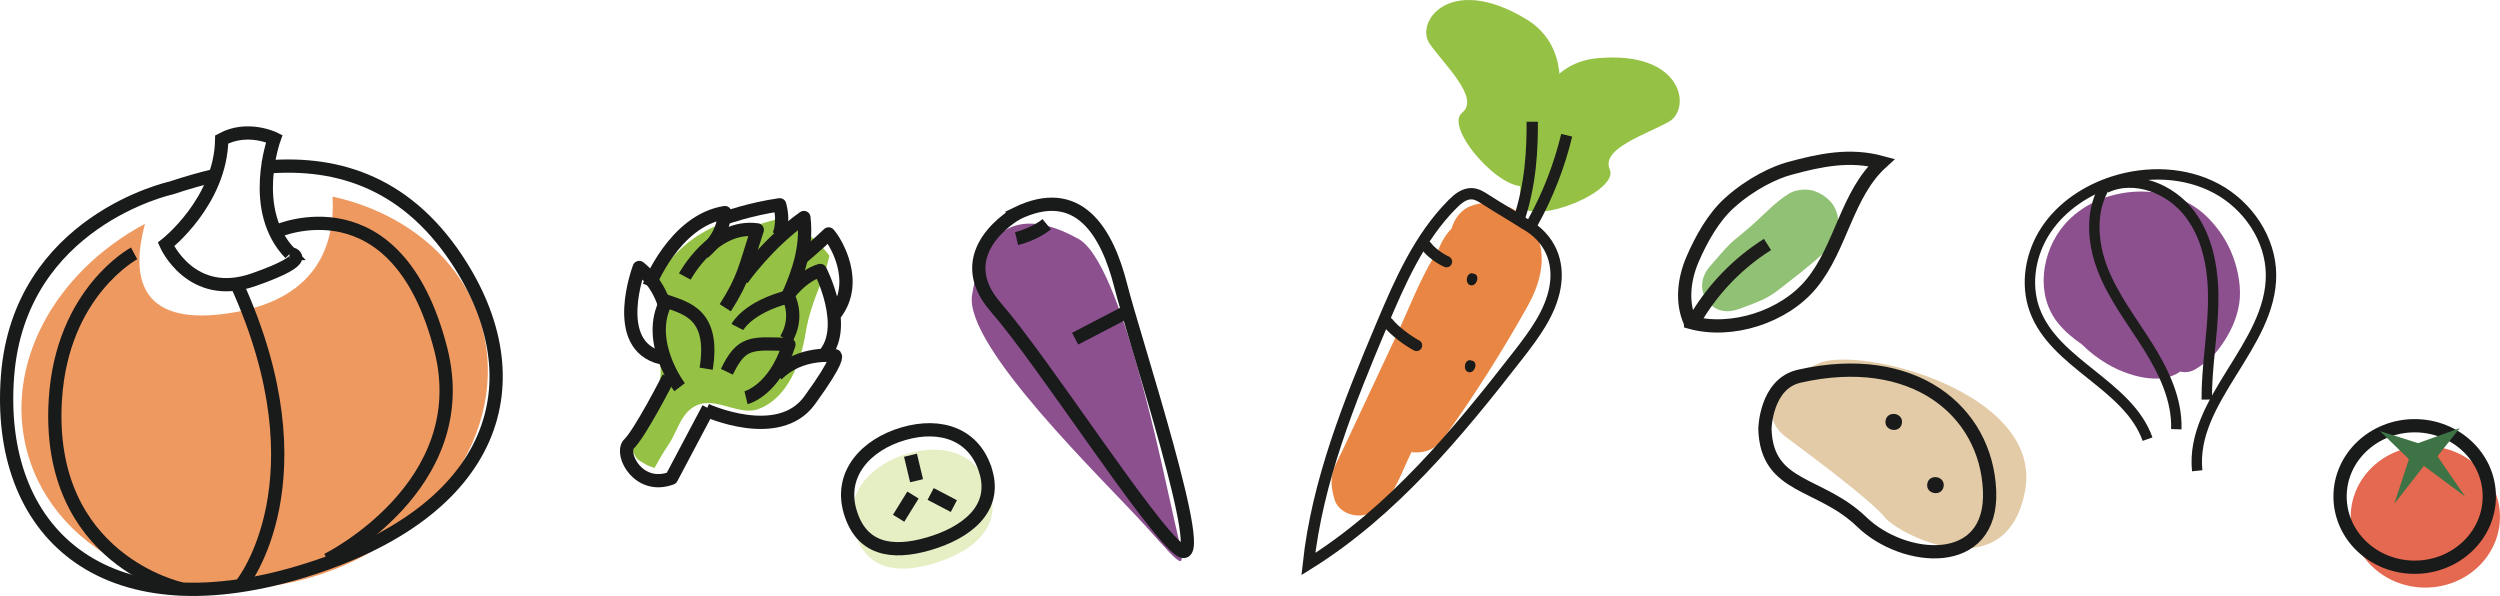 <?xml version="1.0" encoding="UTF-8"?><svg id="Calque_2" xmlns="http://www.w3.org/2000/svg" viewBox="0 0 612.72 146.06"><defs><style>.cls-1{fill:#e6eec4;}.cls-2{fill:#e98643;}.cls-3{fill:#e56850;}.cls-4{fill:#ee9960;}.cls-5{fill:#95c245;}.cls-6{fill:#91c174;}.cls-7{fill:#8c508f;}.cls-8{fill:#e2cba6;}.cls-9{fill:#191a1a;}.cls-10{fill:#3e7346;}.cls-11{fill:#1a1a1a;}.cls-12{stroke-width:2.55px;}.cls-12,.cls-13,.cls-14,.cls-15,.cls-16,.cls-17,.cls-18{fill:none;}.cls-12,.cls-13,.cls-15,.cls-16,.cls-17,.cls-18{stroke-miterlimit:10;}.cls-12,.cls-13,.cls-16,.cls-18{stroke:#1d1d1b;}.cls-13{stroke-linecap:round;}.cls-13,.cls-18{stroke-width:2.77px;}.cls-14{stroke-linejoin:round;}.cls-14,.cls-15{stroke:#1a1a1a;}.cls-14,.cls-15,.cls-16,.cls-17{stroke-width:3.25px;}.cls-17{stroke:#191a1a;}</style></defs><g id="Calque_1-2"><g><path class="cls-4" d="M81.5,48.18c.64,11.68-3.6,25.77-26.51,28.75-21.25,2.77-22.8-9.64-19.46-22.07C13.27,66.76,.78,89.59,6.73,110.98c7.11,25.56,37.81,39.34,68.56,30.79,30.75-8.56,49.91-36.22,42.8-61.78-4.56-16.39-18.84-27.89-36.58-31.81Z"/><path class="cls-17" d="M53.42,42.82c-3.99,.92-7.86,2.05-11.51,3.26,0,0-37.12,8.08-40.06,46.02-2.94,37.94,23.09,62.75,71.86,48.05,48.77-14.7,57.78-47.01,38.33-76.47-13.25-20.06-30.95-24.28-47.73-22.66"/><path class="cls-17" d="M71.12,62.13c-10.27-10.64-3.9-28.16-3.9-28.16,0,0-6.53-3.24-12.88,.21-.25,15.26-13.65,25.73-13.65,25.73,0,0,6.16,14.03,21.52,8.63,15.37-5.4,8.9-6.41,8.9-6.41Z"/><path class="cls-17" d="M80.21,137.21s36.42-17.98,27.82-51.61c-10.75-42-40.11-28.95-40.11-28.95"/><path class="cls-17" d="M44.51,144.34s-33.44-7.03-30.94-46.5c1.67-26.33,19.3-35.74,19.3-35.74"/><path class="cls-17" d="M59.33,143.03s20.49-25.39-1.28-73.32"/></g><g><path class="cls-1" d="M242.72,120.52c2.68,9.19-4.85,14.96-14.05,17.64-9.19,2.68-16.56,1.26-19.24-7.93-2.68-9.19,3.88-16.37,13.07-19.05,9.19-2.68,17.54,.15,20.22,9.34Z"/><path class="cls-17" d="M241.64,115.64c2.68,9.19-4.85,14.96-14.05,17.64-9.19,2.68-16.56,1.26-19.24-7.93-2.68-9.19,3.88-16.37,13.07-19.05,9.19-2.68,17.54,.15,20.22,9.34Z"/><line class="cls-17" x1="220.24" y1="127.02" x2="223.76" y2="121.33"/><line class="cls-17" x1="233.78" y1="124.04" x2="228.09" y2="121.06"/><line class="cls-17" x1="224.64" y1="117.82" x2="223.15" y2="111.57"/></g><g><path class="cls-7" d="M238.24,72.31c-1.99,12.55,32.39,45.42,42.51,56.6,10.12,11.17,10.15,12.05,7.19-.84-2.96-12.89-13.05-63.55-23.56-69.48-10.52-5.93-22.81-7.22-26.14,13.73Z"/><path class="cls-17" d="M249.1,52.38s-16.8,9.45-5.02,22.96c11.79,13.51,37.86,54.35,45.15,59.48,7.58,5.33-11.26-51.8-14.55-64.79-3.28-12.99-10.25-25.19-25.59-17.66Z"/><path class="cls-17" d="M249.15,58.48s4.33-1.02,7.39-3.53"/><line class="cls-17" x1="275.97" y1="76.52" x2="263.5" y2="83.01"/></g><g><path class="cls-8" d="M445.81,89.02c-10.19,4.33-15.47,12.6-8.03,18.14,7.44,5.54,20.9,15.6,24.22,19.69,3.31,4.09,29.67,17.78,34.3-6.45,4.63-24.23-40.3-35.71-50.5-31.38Z"/><path class="cls-15" d="M432.56,105.14c.44,14.73,13.42,12.82,23.73,22.78,10.31,9.95,32.2,11.84,31.33-7.71-.86-19.55-18.68-34.36-46.67-28-8.22,1.87-8.39,12.93-8.39,12.93Z"/><path class="cls-11" d="M476.36,119.22c.41-2.58-3.6-3.22-4.01-.64s3.6,3.22,4.01,.64h0Z"/><path class="cls-11" d="M466.14,103.73c.41-2.58-3.6-3.22-4.01-.64-.41,2.58,3.6,3.22,4.01,.64h0Z"/></g><g><path class="cls-5" d="M158.9,114.15c.07,.02,.12,.04,.23,.08,.43,.16,.85,.33,1.28,.47,1.09-1.93,2.16-3.89,3.4-5.67,1.81-2.6,2.68-6.24,5.01-8.39,5.28-4.88,11.68,1.63,17.08-.4,7.4-2.78,10.43-11.74,11.56-18.71,.76-4.65,2.22-8.37,3.95-12.7,.79-1.98,1.36-4.05,1.89-6.14-3.19-4.23-7.61-7.6-12.57-9.04-1.61,.44-3.23,.85-4.8,1.39-.75,.31-1.49,.63-2.19,1.05-1.18,.71-2.66,.71-3.95,.38-1.06-.27-1.93-.98-2.58-1.83-7.36,2.77-13.9,8.25-16.64,15.48,1.51,1.69,1.65,4.12,.6,6.2-1.34,2.65-1.16,6.15-.35,8.91,1.03,3.48,1.76,6.57,.2,10.03-1.25,2.79-3.21,5.23-4.75,7.87-.68,1.17-1.36,2.33-2.05,3.49,.01,.09,.02,.18,.04,.27,.13,.78,.27,1.57,.46,2.34,.09,.38,.22,.75,.31,1.12,.02,.07,.02,.1,.03,.15,0,.02,.01,.02,.02,.04,.16,.34,.31,.68,.48,1.01,.11,.21,.2,.35,.26,.44,.16,.19,.31,.39,.48,.57,.08,.09,.15,.14,.22,.2,.72,.44,1.42,.89,2.17,1.29,.09,.05,.13,.07,.19,.1Z"/><g><path class="cls-14" d="M166.56,94.9s-8.54-11.15-3.28-21.09c5.09,1.76,11.93,3.35,9.79,16.56"/><path class="cls-14" d="M162.04,87.69c-12.62-3.06-5.37-22.13-5.37-22.13,0,0,4.27,3.12,6.15,9.11"/><path class="cls-14" d="M182.84,97.48s6.95-1.69,10.52-13.05c-9.15-.29-11.59-.84-15.21,6.69"/><path class="cls-14" d="M173.08,100.51s17.7,8.13,25.34-2.38c7.64-10.52,6.26-10.94,6.26-10.94,0,0-8.45-1.28-14.28,4.66"/><path class="cls-14" d="M159.09,70.11s6.11-16.01,18.57-18.01c-.49,4.87-2.79,7.78-5.23,9.85"/><path class="cls-14" d="M163.89,92.48s-7.07,13.9-9.86,16.46c-2,2.6,2.58,11.24,10.53,8.25l9.06-17.11"/><path class="cls-14" d="M201.78,87.23c6.51-6.84-.74-20.94-.74-20.94,0,0-4.95,1.09-9.28,8"/><path class="cls-14" d="M167.84,67.77s6.97-12.93,17.76-11.43c-3.05,9.31-3.23,11.87-7.85,19.09"/><path class="cls-14" d="M181.89,68.46s6.18-8.85,15.14-15.15c.86,7.69-1.55,13.66-3.73,18.82"/><path class="cls-14" d="M180.72,80.15s2.49-4.86,12.52-7.42c0,0,2.73,4.85-.59,10.46"/><path class="cls-14" d="M177.87,53.37s6.08-2.15,13.23-3.18c1.21,4.59-.23,7.49-.23,7.49"/><path class="cls-14" d="M196.72,63.01s3.62-3.04,6.36-5.68c1.87,2.1,7.58,11.81,1.63,19.58"/></g></g><g><ellipse class="cls-3" cx="594.42" cy="126.67" rx="18.29" ry="17.34"/><ellipse class="cls-17" cx="591.81" cy="121.68" rx="18.29" ry="17.34"/><polygon class="cls-10" points="592.64 108.61 583.26 105.64 590.39 112.53 586.82 123.46 594.07 114.19 604.16 121.68 597.39 111.82 602.86 104.93 592.64 108.61"/></g><g><path class="cls-5" d="M374.38,45.47s18.19-29.71-.47-40.87c-18.65-11.16-27.2,.84-23.52,6.12,3.68,5.28,12.43,13.32,7.94,16.93-4.49,3.61,9.82,19.97,16.04,17.81Z"/><path class="cls-5" d="M372.66,50.56s-2.38-34.33,18.78-36.29c21.16-1.96,23.16,12.42,17.59,15.56-5.56,3.14-16.75,6.56-14.49,11.71,2.26,5.15-17.48,13.62-21.89,9.02Z"/><path class="cls-2" d="M376.85,58.13c-2.65-6.57-9.67-10.11-16.39-7.64-2.2,.81-4.04,3.06-4.68,5.5-1.49,1.53-2.62,3.43-3.29,5.43-.39,.5-.75,1-1.06,1.52-3.61,6.02-6.19,12.87-9.16,19.23-2.93,6.26-5.86,12.52-8.79,18.77-1.42,3.04-2.85,6.08-4.28,9.11-.75,1.59-1.64,3.18-2.27,4.82-.99,2.6-.59,5.02,.16,7.58,.96,3.25,5.28,4.67,8.18,3.48,5.85-2.39,7.77-9.17,10.35-14.47,.11-.22,.21-.43,.32-.65,2.85,.37,5.79-.53,7.84-3.36,7.47-10.38,14.38-21.24,20.6-32.38,2.84-5.07,4.76-11.28,2.47-16.95Z"/><path class="cls-18" d="M373.59,54.78c-3.37-2.19-6.09-3.68-9.47-5.87-1.03-.67-2.13-1.37-3.36-1.43-1.85-.1-3.45,1.21-4.75,2.52-8.16,8.19-12.91,19.08-17.4,29.73-7.95,18.87-15.73,38.16-17.95,58.52,20.68-12.88,36.54-32.06,51.49-51.3,3.87-4.99,7.83-10.26,8.96-16.47,1.13-6.21-1.1-12.23-7.51-15.69Z"/><path class="cls-13" d="M349.64,60.41c1,1.38,3.31,3.05,4.88,3.72"/><path class="cls-9" d="M360.73,66.96c-1.42,.04-1.73,2.57-.36,2.94,1.37,.38,2.39-1.96,1.19-2.71l-.83-.23Z"/><path class="cls-9" d="M360.26,88.26c-1.42,.04-1.73,2.57-.36,2.94,1.37,.38,2.39-1.96,1.19-2.71l-.83-.23Z"/><path class="cls-13" d="M340.19,79.12c1.59,2,4.74,4.33,6.99,5.54"/><path class="cls-18" d="M372.14,54.2c3.17-9.32,3.39-17.9,3.4-24.37"/><path class="cls-18" d="M383.98,33.15c-1.81,7.52-4.65,14.79-8.41,21.55"/></g><g><path class="cls-7" d="M534.32,91.06c1.23,.3,2.54,.16,3.73-.55,1.39-.83,2.76-1.84,3.91-2.99-1.58,1.58,.35-.24,.56-.46,.24-.25,.46-.55,.69-.81,.45-.53,.86-1.09,1.26-1.65,2.16-3.08,3.74-6.4,4.33-10.15,.58-3.7-.19-7.92-1.45-11.39-1.36-3.74-3.5-6.98-6.3-9.79-9.32-9.34-26.76-8.02-35.16,1.88-5.52,6.51-7.15,17.05-1.49,24.03,1.68,2.08,3.66,3.73,5.8,5.18,1.82,1.84,3.91,3.44,6.23,4.82,4.73,2.81,12.95,5.45,17.9,1.89Z"/><path class="cls-12" d="M538.51,115.38c-1.79-17.34,18.25-30.67,18.09-48.1-.08-8.71-5.66-16.91-13.32-21.04-7.66-4.14-17.07-4.44-25.36-1.77-6.55,2.11-12.62,6.12-16.44,11.85-3.82,5.73-5.17,13.24-2.79,19.7,4.9,13.32,22.91,18.23,27.65,31.61"/><path class="cls-12" d="M516.18,46.01c7.05-3.3,15.9,.25,20.56,6.47,4.67,6.22,5.87,14.4,5.68,22.18s-1.62,15.49-1.57,23.27"/><path class="cls-12" d="M533.39,105.2c.23-7.28-3.11-14.2-6.99-20.37-3.88-6.17-8.41-12.02-11.06-18.81-2.65-6.79-3.13-14.95,.96-20.99"/></g><g><path class="cls-6" d="M426.48,75.64c1.95-.72,3.89-1.43,5.77-2.31,2.31-1.08,4.46-2.94,6.49-4.5,1.66-1.27,3.29-2.58,4.89-3.92,2.06-1.73,4.13-3.44,5.65-5.69,1.95-2.88,1.68-7.46-.8-9.99-1.04-1.06-2.3-1.87-3.7-2.38-1.76-.64-4.59-.46-6.21,.53-3.48,2.11-6.23,5.24-9.28,7.9-1.29,1.12-2.6,2.23-3.93,3.3-1.82,1.48-3.23,3.18-4.76,4.99l1.29-1.52c-.87,1.02-1.75,2.03-2.64,3.03-2.17,2.43-2.92,5.58-.97,8.42,.79,1.15,1.98,2.18,3.36,2.54,1.73,.46,3.18,.2,4.85-.41h0Z"/><path class="cls-16" d="M414.27,79c10.14,2.82,23.04-1.34,29.71-9.49,7.29-8.91,8.65-21.96,17.16-29.7-7.8-2.1-14.93-.61-22.72,1.52-3.2,.88-9.12,3.48-14.62,8.46-3.92,3.55-6.92,8.97-9,13.82-2.08,4.86-2.74,10.58-.53,15.38Z"/><path class="cls-16" d="M433.19,59.92c-7.12,4.49-13.16,10.68-17.46,17.91"/></g></g></svg>